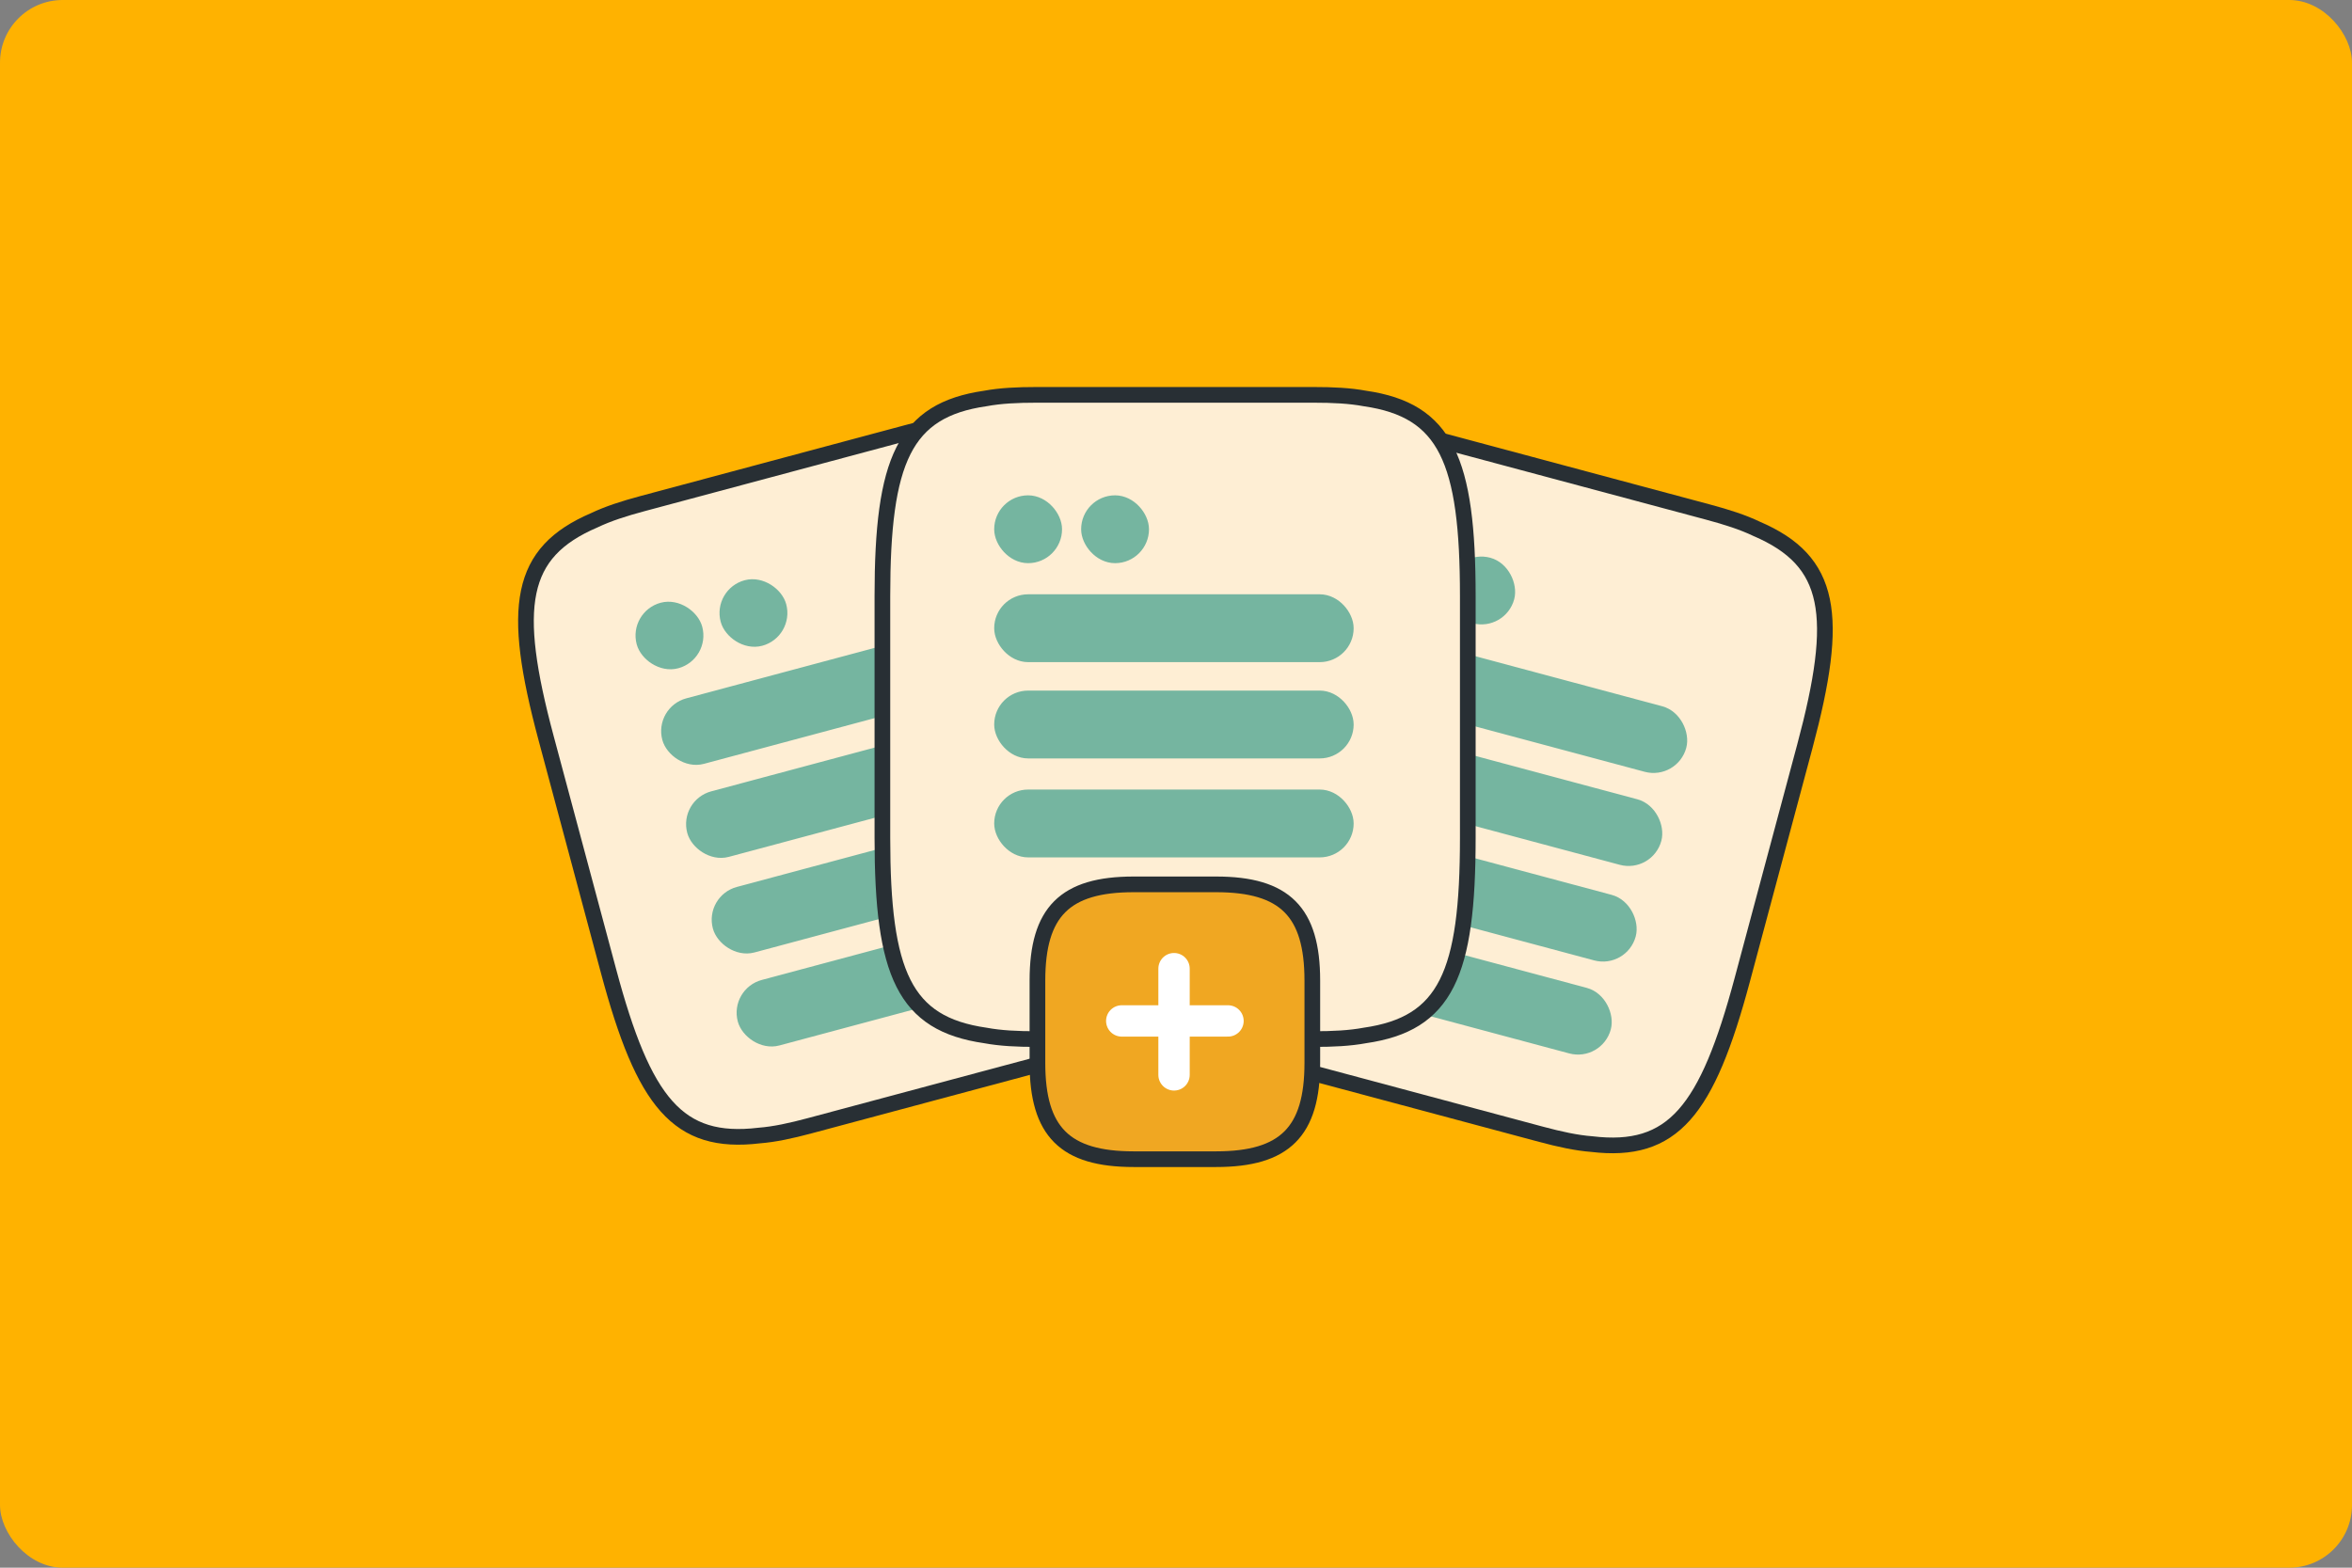 <svg width="900" height="600" viewBox="0 0 900 600" fill="none" xmlns="http://www.w3.org/2000/svg">
<rect x="0" y="0" width="900" height="600" fill="#808080" stroke="none"/>
<rect width="900" height="600" rx="24" fill="#FFB200"/>
<path d="M245.941 192.72L348.433 165.257C355.494 163.366 361.837 161.985 367.697 161.532C398.804 157.823 411.835 174.114 425.316 224.424L449.246 313.733C462.727 364.044 459.587 384.667 430.793 397.009C425.492 399.546 419.308 401.522 412.247 403.414L309.754 430.877C302.694 432.769 296.351 434.149 290.491 434.603C259.384 438.311 246.353 422.021 232.872 371.71L208.942 282.401C195.461 232.091 198.601 211.467 227.395 199.125C232.696 196.588 238.88 194.612 245.941 192.72Z" fill="#FEEED4" stroke="#282F34" stroke-width="6"/>
<rect x="253.752" y="272.754" width="131.547" height="19.962" rx="9.981" transform="rotate(-15 253.752 272.754)" fill="#75B5A0" stroke="#75B5A0" stroke-width="6"/>
<rect x="243.948" y="236.168" width="19.962" height="19.962" rx="9.981" transform="rotate(-15 243.948 236.168)" fill="#75B5A0" stroke="#75B5A0" stroke-width="6"/>
<rect x="276.086" y="227.557" width="19.962" height="19.962" rx="9.981" transform="rotate(-15 276.086 227.557)" fill="#75B5A0" stroke="#75B5A0" stroke-width="6"/>
<rect x="263.291" y="308.353" width="131.547" height="19.962" rx="9.981" transform="rotate(-15 263.291 308.353)" fill="#75B5A0" stroke="#75B5A0" stroke-width="6"/>
<rect x="273.094" y="344.939" width="131.547" height="19.962" rx="9.981" transform="rotate(-15 273.094 344.939)" fill="#75B5A0" stroke="#75B5A0" stroke-width="6"/>
<rect x="282.632" y="380.537" width="131.547" height="19.962" rx="9.981" transform="rotate(-15 282.632 380.537)" fill="#75B5A0" stroke="#75B5A0" stroke-width="6"/>
<path d="M551.128 168.531L653.62 195.994C660.681 197.885 666.865 199.861 672.166 202.399C700.96 214.74 704.1 235.364 690.619 285.675L666.689 374.983C653.208 425.294 640.177 441.585 609.07 437.876C603.21 437.423 596.867 436.042 589.807 434.15L487.314 406.687C480.253 404.795 474.069 402.819 468.768 400.282C439.974 387.94 436.834 367.317 450.315 317.006L474.245 227.697C487.726 177.387 500.757 161.096 531.864 164.805C537.724 165.258 544.067 166.639 551.128 168.531Z" fill="#FEEED4" stroke="#282F34" stroke-width="6"/>
<rect x="517.875" y="241.748" width="131.547" height="19.962" rx="9.981" transform="rotate(15 517.875 241.748)" fill="#75B5A0" stroke="#75B5A0" stroke-width="6"/>
<rect x="527.678" y="205.161" width="19.962" height="19.962" rx="9.981" transform="rotate(15 527.678 205.161)" fill="#75B5A0" stroke="#282F34" stroke-width="6"/>
<rect x="559.816" y="213.772" width="19.962" height="19.962" rx="9.981" transform="rotate(15 559.816 213.772)" fill="#75B5A0" stroke="#75B5A0" stroke-width="6"/>
<rect x="508.337" y="277.346" width="131.547" height="19.962" rx="9.981" transform="rotate(15 508.337 277.346)" fill="#75B5A0" stroke="#75B5A0" stroke-width="6"/>
<rect x="498.534" y="313.933" width="131.547" height="19.962" rx="9.981" transform="rotate(15 498.534 313.933)" fill="#75B5A0" stroke="#75B5A0" stroke-width="6"/>
<rect x="488.995" y="349.53" width="131.547" height="19.962" rx="9.981" transform="rotate(15 488.995 349.53)" fill="#75B5A0" stroke="#75B5A0" stroke-width="6"/>
<path d="M396.6 151.126H502.709C510.018 151.126 516.503 151.434 522.28 152.513C553.287 156.982 561.658 176.09 561.658 228.175V320.634C561.658 372.72 553.287 391.828 522.28 396.297C516.503 397.376 510.018 397.684 502.709 397.684H396.6C389.29 397.684 382.806 397.376 377.029 396.297C346.022 391.828 337.651 372.72 337.651 320.634V228.175C337.651 176.09 346.022 156.982 377.029 152.513C382.806 151.434 389.29 151.126 396.6 151.126Z" fill="#FEEED4" stroke="#282F34" stroke-width="6"/>
<rect x="383.431" y="230.455" width="131.547" height="19.962" rx="9.981" fill="#75B5A0" stroke="#75B5A0" stroke-width="6"/>
<rect x="383.431" y="192.578" width="19.962" height="19.962" rx="9.981" fill="#75B5A0" stroke="#75B5A0" stroke-width="6"/>
<rect x="416.702" y="192.578" width="19.962" height="19.962" rx="9.981" fill="#75B5A0" stroke="#75B5A0" stroke-width="6"/>
<rect x="383.431" y="267.309" width="131.547" height="19.962" rx="9.981" fill="#75B5A0" stroke="#75B5A0" stroke-width="6"/>
<rect x="383.431" y="305.186" width="131.547" height="19.962" rx="9.981" fill="#75B5A0" stroke="#75B5A0" stroke-width="6"/>
<path d="M433.793 443.654H465.348C491.644 443.654 502.162 433.136 502.162 406.84V375.286C502.162 348.99 491.644 338.472 465.348 338.472H433.793C407.498 338.472 396.979 348.99 396.979 375.286V406.84C396.979 433.136 407.498 443.654 433.793 443.654Z" fill="#F0A722" stroke="#282F34" stroke-width="6"/>
<path d="M429.243 390.74H469.897" stroke="white" stroke-width="12" stroke-linecap="round" stroke-linejoin="round"/>
<path d="M449.247 411.39V370.736" stroke="white" stroke-width="12" stroke-linecap="round" stroke-linejoin="round"/>
</svg>
